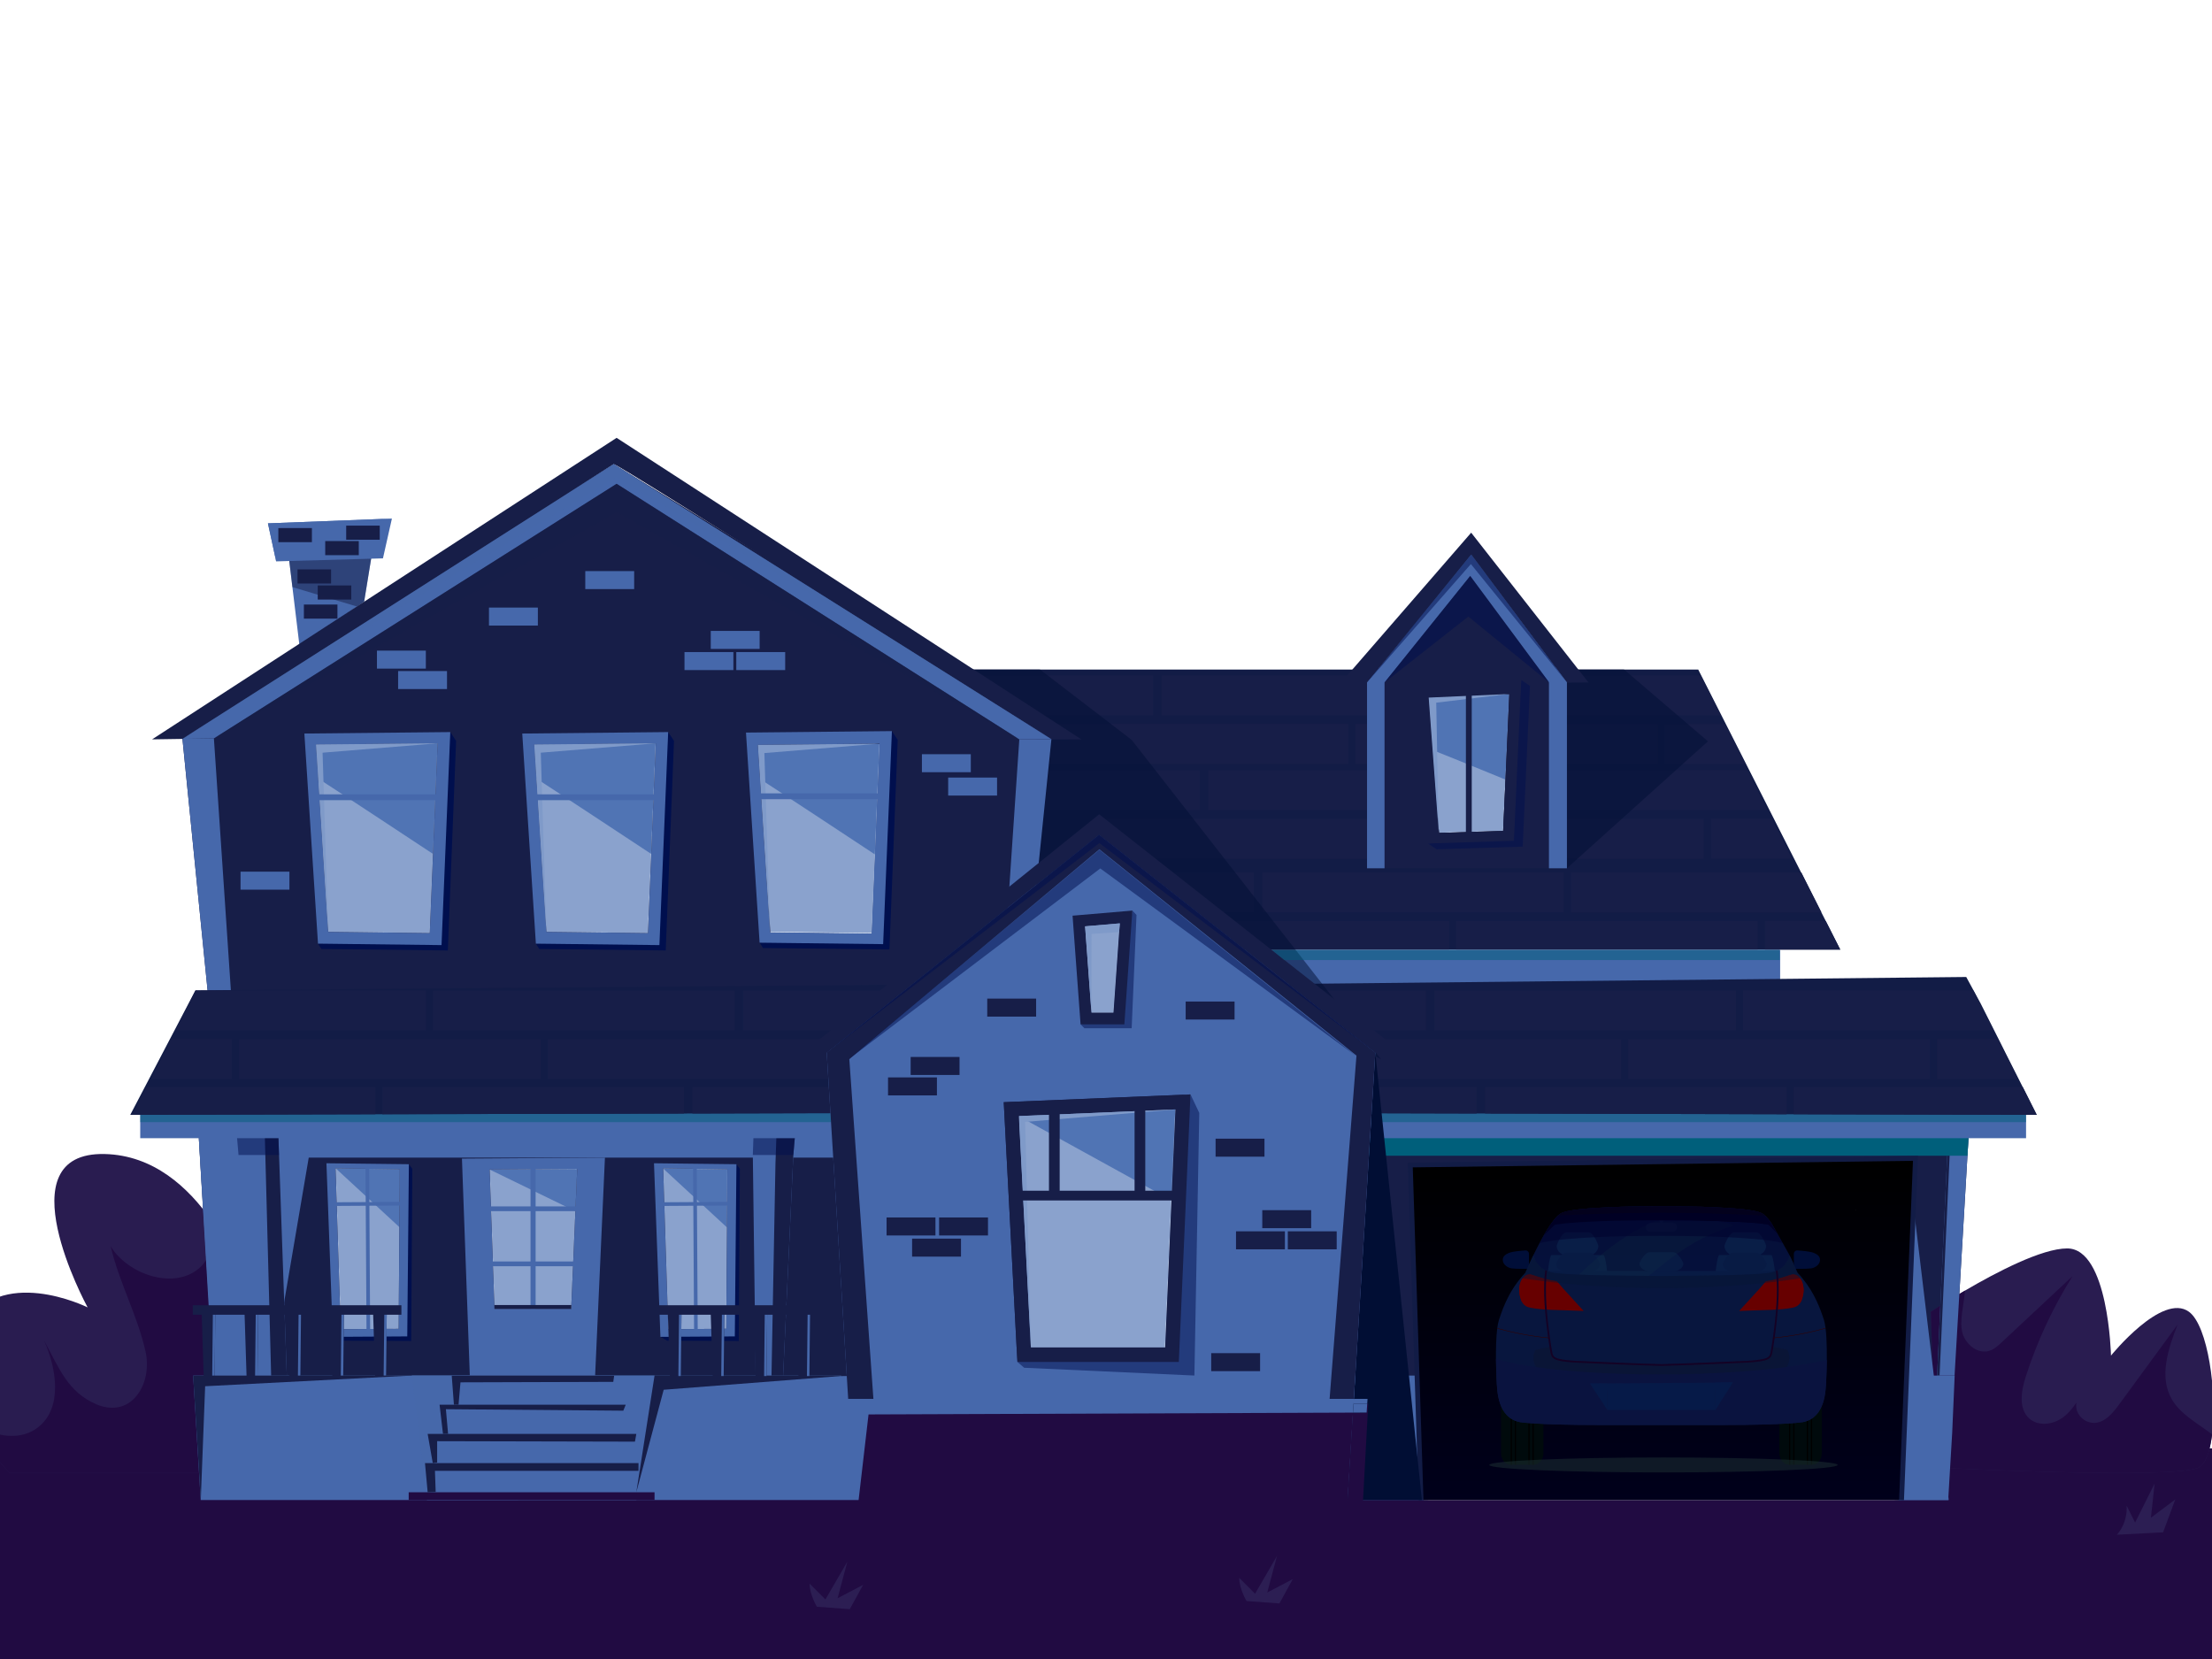 <?xml version="1.0" encoding="utf-8"?>
<!-- Generator: Adobe Illustrator 25.2.3, SVG Export Plug-In . SVG Version: 6.00 Build 0)  -->
<svg version="1.1" id="Layer_1" xmlns="http://www.w3.org/2000/svg" xmlns:xlink="http://www.w3.org/1999/xlink" x="0px" y="0px"
	 viewBox="0 0 1600 1200" style="enable-background:new 0 0 1600 1200;" xml:space="preserve">
<style type="text/css">
	.st0{opacity:0.5;fill:#16479D;enable-background:new    ;}
	.st1{fill:#171E48;}
	.st2{fill:none;}
	.st3{fill:#121C46;}
	.st4{fill:#210B42;}
	.st5{fill:#2C1E53;}
	.st6{fill:#291C50;}
	.st7{fill:#6B5623;}
	.st8{fill:#000F4E;}
	.st9{fill:#4668AB;}
	.st10{opacity:0.5;fill:#010E34;enable-background:new    ;}
	.st11{opacity:0.5;fill:#000F4E;enable-background:new    ;}
	.st12{fill:#7F9AC9;}
	.st13{opacity:0.5;fill:#171E48;enable-background:new    ;}
	.st14{fill:#005F7B;}
	.st15{opacity:0.5;fill:#005F7B;enable-background:new    ;}
	.st16{fill:none;stroke:#121C46;stroke-width:7;stroke-miterlimit:10;}
	.st17{fill:#010E34;}
	.st18{fill:url(#SVGID_1_);}
	.st19{opacity:0.5;fill:#4668AB;enable-background:new    ;}
	.st20{fill-rule:evenodd;clip-rule:evenodd;fill:#383838;}
	.st21{fill:#000A0C;}
	.st22{opacity:0.51;fill:#1E3233;enable-background:new    ;}
	.st23{fill:#000E38;}
	.st24{opacity:0.43;fill:#000E38;enable-background:new    ;}
	.st25{fill:#182527;}
	.st26{fill:#144448;}
	.st27{fill:#0F3639;}
	.st28{fill:#FD1A16;}
	.st29{opacity:0.8;fill:#071548;enable-background:new    ;}
	.st30{opacity:0.15;}
	.st31{fill:#173C42;}
	.st32{fill:#08163E;}
	.st33{fill:#670000;}
	.st34{opacity:0.23;fill:#670000;enable-background:new    ;}
	.st35{opacity:0.5;fill:#01002C;enable-background:new    ;}
	.st36{fill:#000024;}
	.st37{opacity:0.43;fill:#051535;enable-background:new    ;}
	.st38{opacity:0.18;fill:#141416;enable-background:new    ;}
	.st39{fill:#140225;}
	.st40{fill:#0A133F;}
	.st41{fill:#03011D;}
	.st42{fill:#061A48;}
	.st43{fill:#320100;}
</style>
<polygon class="st0" points="809.98,667.77 809.52,674.1 807.24,706.52 805.42,732.4 789.46,732.4 786.76,695.59 784.86,669.92 "/>
<polygon class="st0" points="850.06,802.53 847.82,853.99 842.63,974.68 745.49,974.68 736.84,807.34 "/>
<polygon class="st0" points="850.06,802.53 847.67,868.39 736.84,807.34 "/>
<g>
	<polygon class="st0" points="1091.67,502.15 1088.84,564.89 1087.19,600.9 1040.8,602.34 1036.41,543.49 1033.58,504.53 	"/>
	<path class="st0" d="M1091.77,501.95l-2.83,61.95c-17.9-7.39-37.85-15.41-52.79-21.4l-2.83-37.95L1091.77,501.95z"/>
</g>
<g>
	<polygon class="st0" points="316.52,537.64 313.22,617.67 310.85,674.94 237.38,674.05 230.19,563.15 228.58,538.53 	"/>
	<path class="st0" d="M316.52,537.64l-3.3,80.03c-23.52-15.52-62.39-41.2-83.03-54.52l-1.61-24.62L316.52,537.64z"/>
</g>
<g>
	<polygon class="st0" points="474.24,537.59 470.94,617.62 468.57,674.89 395.1,674 387.91,563.1 386.3,538.48 	"/>
	<path class="st0" d="M474.24,537.59l-3.3,80.03c-23.52-15.52-62.39-41.2-83.03-54.52l-1.61-24.62L474.24,537.59z"/>
</g>
<g>
	<polygon class="st0" points="636.1,537.58 632.8,617.61 630.43,674.88 556.96,673.99 549.77,563.09 548.16,538.47 	"/>
	<path class="st0" d="M636.1,537.98L632.8,618c-23.52-15.52-62.39-41.2-83.03-54.52l-1.61-24.62L636.1,537.98z"/>
</g>
<g>
	<polygon class="st0" points="526.09,845.89 525.59,915.67 525.28,961.27 483.36,961.53 479.65,845.16 	"/>
	<polygon class="st0" points="526.03,845.86 525.87,887.86 479.59,845.13 	"/>
</g>
<g>
	<polygon class="st0" points="417.6,845.54 416.29,876.15 413.25,946.86 357.78,946.86 354.28,846 	"/>
	<polygon class="st0" points="417.6,845.54 416.29,876.15 354.28,846 	"/>
</g>
<g>
	<polygon class="st0" points="289.3,845.81 288.8,915.59 288.48,961.19 246.57,961.45 242.85,845.08 	"/>
	<polygon class="st0" points="289.23,845.78 289.07,887.78 242.79,845.05 	"/>
</g>
<g>
	<polygon class="st1" points="955.42,724.79 955.42,1085.02 1029.63,1085.02 1021.89,844.39 1383.71,839.64 1373.69,1085.02 
		1408.51,1085.02 1413.79,994.97 1429.62,724.79 	"/>
</g>
<g>
	<polygon class="st2" points="357.69,946.76 413.17,946.76 416.21,876.05 417.51,845.45 354.19,845.91 	"/>
	<polygon class="st2" points="483.39,961.41 525.31,961.16 526.12,845.78 479.68,845.05 	"/>
	<path class="st1" d="M137.88,724.79l5.45,90.38l1.22,20.77l9.58,159.02l5.4,90.04h464.24V724.79H137.88z M288.69,915.56l-0.31,45.6
		l-41.92,0.26l-3.71-116.37l46.44,0.73L288.69,915.56z M416.21,876.05l-3.04,70.71H357.7l-3.5-100.85l63.32-0.46L416.21,876.05z
		 M525.31,961.16l-41.92,0.26l-3.71-116.37l46.44,0.73L525.31,961.16z"/>
</g>
<g>
	<path class="st3" d="M1301.33,628.18l-72.95-143.87H688.03l0.17,1.39l22.59,180.64l2.58,20.6l80.95-28.87l51.65,28.87h485.18
		L1301.33,628.18z M1088.91,565.14l-1.65,36.01l-46.39,1.44l-4.39-58.85l-2.83-37.95l58.09-3.67L1088.91,565.14z"/>
</g>
<g>
	<polygon class="st2" points="388.03,563.16 395.22,674.06 468.69,674.95 471.06,617.68 474.36,537.66 386.42,538.54 	"/>
	<polygon class="st2" points="548.43,539.06 548.43,539.07 548.42,539.07 549.85,560.85 557.22,674.6 557.22,674.51 557.22,674.59 
		630.69,675.47 633.06,618.2 636.36,538.18 613.01,538.41 	"/>
	<path class="st1" d="M443.9,335.7L131.51,529.89l21.11,211.08H739.4l21.11-211.08L443.9,335.7z M313.23,617.68l-2.37,57.27
		l-73.47-0.89l-7.19-110.9l-1.61-24.62l87.94-0.89L313.23,617.68z M471.06,617.68l-2.37,57.27l-73.47-0.89l-7.19-110.9l-1.61-24.62
		l87.94-0.89L471.06,617.68z M633.06,618.2l-2.37,57.27l-73.47-0.89l-0.01-0.08v0.09l-7.37-113.74l-1.42-21.79h0.01v-0.01
		l64.58-0.65l23.35-0.24L633.06,618.2z"/>
</g>
<g>
	<path class="st4" d="M1639.66,1048.29c-83.49-1.36-172.4-2.6-264.32-3.72l-1.65,40.44h-344.05l-1.42-44.06
		c-427.7-3.82-856.85-5.6-1072.97-6.32c-11.52-0.03-22.46-0.08-32.73-0.11l-10.34,226.3l1735.04,11.74L1639.66,1048.29z"/>
</g>
<path class="st5" d="M590.88,1162.2c0,0-5.28-8.81-5.28-16.73l11.45,11.45l15.85-27.3l-7.04,26.42l18.49-9.69l-9.69,17.61
	L590.88,1162.2z"/>
<path class="st5" d="M901.65,1158.06c0,0-5.28-8.81-5.28-16.73l11.45,11.45l15.85-27.3l-7.04,26.42l18.49-9.69l-9.69,17.61
	L901.65,1158.06z"/>
<path class="st5" d="M1531.18,1110.12c0,0,7.93-7.93,7.04-21.13l6.16,12.33l14.09-28.18l-2.64,24.66l17.61-13.21l-8.81,23.78
	L1531.18,1110.12z"/>
<g>
	<path class="st6" d="M1600.06,1037.54c-1.48,12.23-4.65,21.45-9.72,23.99c-17.59,8.82-190.21,0-190.21,0l-3.51-112.7
		c0,0,10.3-6.87,24.7-15.3c22.72-13.31,55.58-30.51,73.92-30.51c29.96,0,31.7,77.51,31.7,77.51s36.98-45.81,56.38-31.7
		C1597.1,958.87,1603.76,1007.29,1600.06,1037.54z"/>
	<path class="st4" d="M1600.06,1037.54c-1.48,12.23-4.65,21.45-9.72,23.99c-17.59,8.82-190.21,0-190.21,0l-3.51-112.7
		c0,0,10.3-6.87,24.7-15.3c-0.63,9.62-4.33,22.3-1.74,30.96c2.46,8.16,11.07,15.08,19.23,12.63c3.59-1.11,6.5-3.75,9.25-6.34
		c17.04-15.93,34.08-31.86,51.12-47.79c-14.29,22.75-25.73,47.31-33.95,72.89c-3.3,10.3-5.36,23.35,2.85,30.38
		c6.42,5.49,16.62,4.23,23.54-0.61c4.17-2.93,7.45-6.84,10.3-11.1c-0.32,1.98-0.21,4.04,0.45,5.94c1.74,5.23,7.19,8.96,12.68,8.72
		c7.63-0.34,13.18-7.08,17.7-13.24c14.13-19.28,28.24-38.57,42.37-57.85c-6.84,17.36-13.53,37.59-4.33,53.79
		C1577.18,1023.14,1589.78,1029.56,1600.06,1037.54z"/>
</g>
<path class="st7" d="M79.83,893.01c0.08,0.32,0.13,0.63,0.21,0.92c-0.05-0.11-0.11-0.18-0.16-0.29
	C79.77,893.46,79.83,893.22,79.83,893.01z"/>
<g>
	<path class="st6" d="M179.63,936.88l-15.85,128.57H7.05c0,0-18.15-18.15-30.06-42.11c-9.72-19.6-15.27-43.01-3.41-63.56
		c26.18-45.36,88.68-14.66,89.79-14.11C62.21,943.51,2.48,833,75.73,834.74c35.24,0.82,60.47,24.04,77.25,48.13
		C171.42,909.35,179.63,936.88,179.63,936.88z"/>
	<path class="st4" d="M179.63,936.88l-15.85,128.57H7.05c0,0-18.15-18.15-30.06-42.11c2.91,3.99,6.45,7.61,11.49,10.2
		c12.02,6.18,27.61,7.71,38.86-0.98c18.07-13.95,13.79-42.37,4.44-63.19c11.39,21.24,17.54,37.57,37.8,46.34
		c10.17,4.39,20.71,3.33,28.16-4.86c8.32-9.14,9.93-22.67,7.5-33.44c-6-26.55-19.05-49.59-25.2-76.03
		c11.89,20.24,46.76,32.71,65.25,14.82c8-7.74,8.14-20.34,7.69-33.31C171.42,909.35,179.63,936.88,179.63,936.88z"/>
</g>
<polygon class="st8" points="295.76,842.11 298.24,845.43 297.42,969.97 245.7,969.76 240.77,966.98 289.33,962.91 "/>
<g>
	<path class="st9" d="M236.12,841.42l4.65,125.56l53.81-0.33l1.17-124.54L236.12,841.42z M288.69,915.56l-0.31,45.6l-41.92,0.26
		l-3.71-116.37l46.44,0.73L288.69,915.56z"/>
</g>
<rect x="264.74" y="842.84" transform="matrix(1 -6.107590e-03 6.107590e-03 1 -5.517 1.642)" class="st9" width="2.64" height="122.42"/>
<rect x="240" y="869.48" transform="matrix(1 -6.137609e-03 6.137609e-03 1 -5.34 1.651)" class="st9" width="52.77" height="2.64"/>
<polygon class="st8" points="532.69,842.11 535.17,845.43 534.35,969.97 482.64,969.76 477.7,966.98 527.24,963.11 "/>
<g>
	<path class="st9" d="M473.05,841.42l4.65,125.56l53.81-0.33l1.17-124.54L473.05,841.42z M525.31,961.16l-41.92,0.26l-3.71-116.37
		l46.44,0.73L525.31,961.16z"/>
</g>
<rect x="501.68" y="842.84" transform="matrix(1 -6.107712e-03 6.107712e-03 1 -5.512 3.089)" class="st9" width="2.64" height="122.42"/>
<rect x="476.94" y="869.48" transform="matrix(1 -6.137627e-03 6.137627e-03 1 -5.335 3.106)" class="st9" width="52.77" height="2.64"/>
<g>
	<path class="st9" d="M334.14,838.06l5.71,157.6h90.59l7.13-158.31L334.14,838.06z M416.21,876.05l-3.04,70.71H357.7l-3.5-100.85
		l63.32-0.46L416.21,876.05z"/>
</g>
<g>
	<rect x="383.74" y="843.33" class="st9" width="3.69" height="114.51"/>
	<rect x="348.12" y="872.62" class="st9" width="75.99" height="3.43"/>
	<rect x="348.12" y="912.46" class="st9" width="75.99" height="3.43"/>
</g>
<rect x="834.22" y="686.96" class="st9" width="453.28" height="42.22"/>
<rect x="1268.15" y="687.4" class="st9" width="19.35" height="42.22"/>
<polygon class="st1" points="1244.63,517.39 1110.25,517.39 1110.25,488.56 1230.11,488.56 "/>
<rect x="840.22" y="488.55" class="st1" width="185.71" height="28.85"/>
<rect x="615.95" y="488.55" class="st1" width="218.11" height="28.85"/>
<rect x="980.41" y="523.73" class="st1" width="49.46" height="28.85"/>
<rect x="1109.7" y="523.73" class="st1" width="89.52" height="28.85"/>
<rect x="757.2" y="523.73" class="st1" width="218.11" height="28.85"/>
<polygon class="st1" points="1262.36,552.56 1203.81,552.56 1203.81,523.72 1247.8,523.72 "/>
<polygon class="st1" points="1278.41,585.99 1097.22,585.99 1097.22,557.16 1263.88,557.16 "/>
<rect x="873.99" y="557.15" class="st1" width="158.23" height="28.85"/>
<rect x="649.72" y="557.15" class="st1" width="218.11" height="28.85"/>
<rect x="1092.48" y="592.33" class="st1" width="139.81" height="28.85"/>
<rect x="790.97" y="592.33" class="st1" width="218.11" height="28.85"/>
<g>
	<polygon class="st1" points="1296.14,621.16 1237.58,621.16 1237.58,592.32 1281.57,592.32 	"/>
</g>
<g>
	<polygon class="st1" points="1317.45,659.87 1136.27,659.87 1136.27,631.03 1302.93,631.03 	"/>
	<rect x="913.04" y="631.03" class="st1" width="218.11" height="28.85"/>
	<rect x="688.77" y="631.03" class="st1" width="218.11" height="28.85"/>
</g>
<rect x="1053.23" y="666.2" class="st1" width="218.13" height="20.6"/>
<rect x="830.04" y="666.2" class="st1" width="218.08" height="20.6"/>
<g>
	<polygon class="st1" points="1331.05,686.8 1276.63,686.8 1276.63,666.2 1320.62,666.2 	"/>
</g>
<polygon class="st10" points="1235.43,536.22 1133.4,628.04 1129.56,484.17 1174.6,484.17 "/>
<g>
	<path class="st1" d="M1125.42,482.94l-61.51-82.87l-66.49,82.87l-8.61,10.72v134.37h144.59V493.67L1125.42,482.94z M1088.91,565
		l-1.65,36.01l-46.39,1.44l-4.39-58.85l-2.83-37.95l58.09-3.67L1088.91,565z"/>
</g>
<g>
	<polygon class="st1" points="989.02,493.65 1064.14,401.13 1133.15,493.74 1148.99,493.65 1064.14,385.3 970.08,493.65 	"/>
	<polygon class="st9" points="1001.46,493.65 1063.44,416.61 1120.53,493.65 1133.41,493.74 1064.14,401.13 989.02,493.65 	"/>
</g>
<polygon class="st9" points="1001.47,482.94 1001.47,628.04 988.81,628.04 988.81,493.67 997.97,482.66 "/>
<polygon class="st9" points="1133.4,493.67 1133.4,628.04 1120.39,628.04 1120.39,482.94 1125.42,482.94 "/>
<polygon class="st11" points="1101.4,612.4 1039.13,614.32 1032.97,610.18 1091.7,605 1100.34,491.81 1106.67,496.12 "/>
<g>
	<path class="st1" d="M1024.36,496.7l8.44,113.4l62.27-1.92l5.28-116.28L1024.36,496.7z M1088.91,565l-1.65,36.01l-46.39,1.44
		l-4.39-58.85l-2.83-37.95l58.09-3.67L1088.91,565z"/>
</g>
<polygon class="st11" points="1001.46,493.65 1063.44,416.61 1120.53,493.65 1062.09,445.99 "/>
<polygon class="st12" points="1040.62,601.41 1033.41,504.59 1091.48,501.99 1038.87,508.25 "/>
<rect x="1060.33" y="497.35" class="st1" width="4.22" height="109.58"/>
<polygon class="st11" points="988.81,493.67 1064.14,401.13 1133.4,493.67 1063.93,407.99 "/>
<polygon class="st9" points="131.97,534.37 150.15,716.69 167.01,716.51 154.72,534.11 "/>
<polygon class="st1" points="357.59,943.95 357.68,946.76 413.15,946.76 413.27,943.95 "/>
<polygon class="st9" points="271.49,385.3 269.13,399.95 263.39,435.24 258.32,438.75 216.65,467.28 211.5,424.65 208.93,403.24 
	207.49,391.3 "/>
<rect x="229.83" y="423.47" class="st1" width="24.27" height="10.2"/>
<rect x="219.81" y="437.28" class="st1" width="24.27" height="10.2"/>
<rect x="215.21" y="411.86" class="st1" width="24.27" height="10.2"/>
<polygon class="st13" points="269.13,399.95 263.39,435.24 258.32,438.75 211.5,424.65 208.93,403.24 "/>
<polygon class="st9" points="143.86,823.81 153.92,995.5 166.54,995.5 158.67,823.81 "/>
<polygon class="st9" points="154.72,999.53 143.33,815.18 654.97,812.73 651.81,1013.25 626.48,1016.42 611.7,837.32 223.32,837.32 
	196.18,996.87 "/>
<polygon class="st9" points="1423.85,823.28 1413.79,994.97 1401.17,994.97 1409.04,823.28 "/>
<polygon class="st1" points="1409.04,823.28 1401.17,994.97 1402.93,994.97 1410.8,823.28 "/>
<polygon class="st14" points="1424.34,815.18 1423.12,835.95 911.64,835.95 911.64,815.18 "/>
<g>
	<polygon class="st9" points="207.49,996.36 196.18,996.87 184.28,997.42 172.54,835.44 170.89,816.44 170.56,812.73 201.16,815.89 
		201.16,816.44 201.25,818.89 201.84,835.44 	"/>
	<polygon class="st9" points="575.82,812.73 575.48,816.44 575.14,820.29 573.84,835.44 566.32,997.76 558.01,997.17 546.61,996.36 
		544.54,835.44 545.21,816.44 545.21,815.89 	"/>
</g>
<polygon class="st1" points="207.49,996.36 196.18,996.87 192.04,840.04 191.54,821.04 191.49,820.5 201.25,818.89 201.84,835.44 
	"/>
<polygon class="st1" points="575.14,820.29 573.84,835.44 566.32,997.76 558.01,997.17 560.92,841.27 561.59,822.27 561.59,821.68 
	"/>
<g>
	<polygon class="st11" points="201.84,835.44 172.54,835.44 170.89,816.44 201.16,816.44 	"/>
	<polygon class="st11" points="575.48,816.44 573.84,835.44 544.54,835.44 545.21,816.44 	"/>
</g>
<rect x="877" y="804.29" class="st9" width="588.5" height="19"/>
<rect x="101.43" y="804.29" class="st9" width="624.27" height="19"/>
<rect x="864.35" y="804.29" class="st15" width="601.16" height="7.39"/>
<rect x="101.43" y="804.29" class="st15" width="614.81" height="7.39"/>
<polygon class="st3" points="1473.23,806.4 1297.4,805.97 1292.29,805.97 1074.17,805.43 1068.01,805.43 894.88,805 894.33,786.18 
	892.1,712.13 1422.23,706.68 1432.74,726.02 1447.27,754.85 1450.43,761.18 1463.05,786.18 1465,790.02 "/>
<polygon class="st3" points="141.36,716.34 94.22,806.4 672.56,804.99 675.38,712.12 "/>
<g>
	<g>
		<g>
			<polygon class="st1" points="1441.99,745.35 1260.8,745.35 1260.8,716.52 1427.47,716.52 			"/>
			<rect x="1037.58" y="716.51" class="st1" width="218.11" height="28.85"/>
			<rect x="813.31" y="716.51" class="st1" width="218.11" height="28.85"/>
		</g>
		<g>
			<g>
				<rect x="1177.77" y="751.69" class="st1" width="218.11" height="28.85"/>
				<rect x="954.55" y="751.69" class="st1" width="218.11" height="28.85"/>
				<rect x="730.29" y="751.69" class="st1" width="218.11" height="28.85"/>
			</g>
			<g>
				<polygon class="st1" points="1459.72,780.52 1401.17,780.52 1401.17,751.69 1445.16,751.69 				"/>
			</g>
		</g>
	</g>
	<g>
		<g>
			<polygon class="st1" points="1473.23,806.4 1297.4,805.97 1297.4,786.18 1463.05,786.18 1465,790.02 			"/>
			<polygon class="st1" points="1074.17,805.43 1074.17,786.18 1292.29,786.18 1292.29,805.97 			"/>
			<polygon class="st1" points="1068.01,786.18 1068.01,805.43 894.88,805 894.33,786.18 			"/>
		</g>
	</g>
</g>
<g>
	<g>
		<g>
			<polygon class="st1" points="126.89,745.35 308.08,745.35 308.08,716.52 141.41,716.52 			"/>
			<rect x="313.2" y="716.51" class="st1" width="218.11" height="28.85"/>
			<rect x="537.46" y="716.51" class="st1" width="218.11" height="28.85"/>
		</g>
		<g>
			<g>
				<rect x="173.01" y="751.69" class="st1" width="218.11" height="28.85"/>
				<rect x="396.21" y="751.69" class="st1" width="218.11" height="28.85"/>
				<rect x="620.49" y="751.69" class="st1" width="218.11" height="28.85"/>
			</g>
			<g>
				<polygon class="st1" points="109.16,780.52 167.71,780.52 167.71,751.69 123.73,751.69 				"/>
			</g>
		</g>
	</g>
	<g>
		<g>
			<polygon class="st1" points="95.65,806.4 271.48,805.97 271.48,786.18 105.83,786.18 103.88,790.02 			"/>
			<polygon class="st1" points="276.59,805.97 276.59,786.18 494.71,786.18 494.71,805.43 			"/>
			<polygon class="st1" points="500.87,786.18 500.87,805.43 674,805 674.55,786.18 			"/>
		</g>
	</g>
</g>
<polygon class="st10" points="760.51,529.89 688.2,485.56 688.03,484.17 752.11,484.17 818.56,535.16 936.97,686.8 999.03,766.29 
	750.48,628.74 "/>
<g>
	<polygon class="st9" points="139.7,994.97 145.17,1085.02 1029.63,1085.02 1026.74,994.97 	"/>
	<polygon class="st9" points="1377.36,994.97 1373.69,1085.02 1409.18,1085.02 1412.06,1036.64 1413.87,994.97 	"/>
</g>
<path class="st1" d="M132.91,534.46L443.9,335.7c3.89,0,274.26,172.29,316.61,199.2l21.69-0.09L446.01,316.7L110,534.81
	L132.91,534.46z"/>
<polygon class="st9" points="1409.58,1085.02 1372.89,1085.02 1376.15,993.89 1380.73,844.39 "/>
<polyline class="st16" points="1029.63,1085.02 1021.89,844.39 1383.71,839.64 1373.69,1085.02 "/>
<polygon class="st17" points="1028.5,1085.02 974.75,1085.02 994.8,761.35 "/>
<polygon class="st1" points="1021.89,844.39 1383.71,839.64 1373.69,1085.02 1380.73,844.39 "/>
<linearGradient id="SVGID_1_" gradientUnits="userSpaceOnUse" x1="1202.8" y1="114.98" x2="1202.8" y2="360.36" gradientTransform="matrix(1 0 0 -1 0 1200)">
	<stop  offset="0" style="stop-color:#00001B"/>
	<stop  offset="1" style="stop-color:#000000"/>
</linearGradient>
<path class="st18" d="M1021.89,844.39l7.74,240.63h344.05l10.03-245.38L1021.89,844.39z M1064,875.33h46.2v0.03H1064V875.33z
	 M1342.52,875.44h-0.15l0.01-0.08h-46.78v-0.03h46.94L1342.52,875.44z M1289.96,875.36h-84.25v-0.03h84.25V875.36z M1200.08,875.36
	h-84.25v-0.03h84.25V875.36z"/>
<polygon class="st9" points="473.45,994.97 460.28,1085.02 308.81,1085.02 297.92,994.97 "/>
<polygon class="st19" points="380.83,994.97 374.62,1085.02 308.81,1085.02 297.92,994.97 "/>
<polygon class="st9" points="441.26,1016.08 328.33,1016.08 326.75,994.97 444.25,994.97 "/>
<polygon class="st9" points="449.17,1037.19 320.42,1037.19 317.96,1016.08 451.29,1016.08 "/>
<polygon class="st9" points="456.56,1058.29 313.03,1058.29 309.34,1037.19 460.26,1037.19 "/>
<polygon class="st9" points="460.26,1079.4 309.34,1079.4 307.4,1058.29 461.84,1058.29 "/>
<rect x="295.62" y="1079.4" class="st4" width="177.83" height="5.61"/>
<polygon class="st1" points="444.25,994.97 326.75,994.97 328.33,1016.08 331.68,1016.08 333.08,999.88 443.6,999.54 "/>
<polygon class="st1" points="451.29,1016.08 317.96,1016.08 320.42,1037.19 324.11,1037.19 322.53,1019.32 450.86,1020.38 
	452.6,1016.08 "/>
<polygon class="st1" points="460.26,1037.19 309.34,1037.19 313.03,1058.29 316.2,1057.93 316.2,1042.45 459.28,1042.78 "/>
<polygon class="st1" points="461.84,1058.29 307.4,1058.29 309.34,1079.4 315.14,1079.21 314.61,1063.91 461.84,1063.91 "/>
<polygon class="st1" points="460.26,1079.4 473.45,994.97 612.47,994.97 480.06,1005.25 "/>
<polygon class="st9" points="131.97,534.44 154.72,534.11 446.01,349.95 737.29,534.81 760.51,534.64 443.9,335.7 "/>
<g>
	<g>
		<polygon class="st1" points="279.26,995.31 271.34,995.31 269.76,945.88 279.79,945.88 		"/>
		<polygon class="st9" points="278.03,945.88 277.5,995.31 279.26,995.31 279.79,945.88 		"/>
	</g>
	<g>
		<polygon class="st1" points="248.26,995.31 240.34,995.31 238.76,945.88 248.79,945.88 		"/>
		<polygon class="st9" points="247.03,945.88 246.5,995.31 248.26,995.31 248.79,945.88 		"/>
	</g>
	<g>
		<polygon class="st1" points="217.26,995.31 209.34,995.31 207.76,945.88 217.78,945.88 		"/>
		<polygon class="st9" points="216.02,945.88 215.5,995.31 217.26,995.31 217.78,945.88 		"/>
	</g>
	<g>
		<polygon class="st1" points="186.25,995.31 178.34,995.31 176.76,945.88 186.78,945.88 		"/>
		<polygon class="st9" points="185.02,945.88 184.5,995.31 186.25,995.31 186.78,945.88 		"/>
	</g>
	<g>
		<polygon class="st1" points="155.25,995.31 147.34,995.31 145.75,945.88 155.78,945.88 		"/>
		<polygon class="st9" points="154.02,945.88 153.49,995.31 155.25,995.31 155.78,945.88 		"/>
	</g>
</g>
<g>
	<g>
		<polygon class="st1" points="616.45,995.31 608.54,995.31 606.95,945.88 616.98,945.88 		"/>
		<polygon class="st9" points="615.22,945.88 614.69,995.31 616.45,995.31 616.98,945.88 		"/>
	</g>
	<g>
		<polygon class="st1" points="585.45,995.31 577.54,995.31 575.95,945.88 585.98,945.88 		"/>
		<polygon class="st9" points="584.22,945.88 583.69,995.31 585.45,995.31 585.98,945.88 		"/>
	</g>
	<g>
		<polygon class="st1" points="554.45,995.31 546.53,995.31 544.95,945.88 554.98,945.88 		"/>
		<polygon class="st9" points="553.22,945.88 552.69,995.31 554.45,995.31 554.98,945.88 		"/>
	</g>
	<g>
		<polygon class="st1" points="523.45,995.31 515.53,995.31 513.95,945.88 523.97,945.88 		"/>
		<polygon class="st9" points="522.22,945.88 521.69,995.31 523.45,995.31 523.97,945.88 		"/>
	</g>
	<g>
		<polygon class="st1" points="492.45,995.31 484.53,995.31 482.95,945.88 492.97,945.88 		"/>
		<polygon class="st9" points="491.21,945.88 490.69,995.31 492.45,995.31 492.97,945.88 		"/>
	</g>
</g>
<polygon class="st1" points="145.23,1085.02 139.7,994.97 297.92,994.97 148.39,1002.7 "/>
<rect x="139.42" y="944.12" class="st1" width="150.92" height="6.86"/>
<rect x="473.45" y="944.12" class="st1" width="150.92" height="6.86"/>
<polygon class="st9" points="760.51,534.64 741.87,716.69 725.01,716.51 737.29,534.81 "/>
<polygon class="st4" points="988.53,1021.74 978.66,1021.78 973.7,1101.9 619.09,1101.9 609.78,1101.9 610,1105.35 984.48,1111.61 
	989.69,1015.3 988.95,1015.3 "/>
<polygon class="st4" points="619.09,1101.9 973.7,1101.9 978.66,1021.78 628.24,1023.1 "/>
<polygon class="st9" points="988.95,1015.3 989.18,1011.86 979.27,1011.86 979.06,1015.3 "/>
<polygon class="st9" points="979.06,1015.3 979.27,1011.86 613.52,1011.86 613.73,1015.3 "/>
<polygon class="st9" points="978.66,1021.78 988.53,1021.74 988.95,1015.3 979.06,1015.3 "/>
<polygon class="st13" points="154.72,534.11 446.01,349.95 737.29,534.81 446.24,370.7 "/>
<polygon class="st19" points="131.97,534.37 443.9,335.7 760.51,534.64 446.01,345.2 "/>
<polygon class="st9" points="193.81,378.55 199.75,406.06 277,403.88 283.48,375.1 "/>
<rect x="250.41" y="380.2" class="st1" width="24.27" height="10.2"/>
<g>
	<polygon class="st2" points="789.47,732.52 805.43,732.52 807.24,706.64 809.52,674.22 809.99,667.89 784.87,670.04 786.77,695.71 
			"/>
	<path class="st9" d="M795,603.76L597.98,761.35l15.54,250.5h365.75l15.54-250.5L795,603.76z M809.99,667.89l-0.46,6.33l-2.28,32.42
		l-1.82,25.88h-15.96l-2.7-36.81l-1.9-25.67L809.99,667.89z M847.98,853.93l-5.19,120.69h-97.14L737,807.28l113.22-4.81
		L847.98,853.93z"/>
</g>
<rect x="235.24" y="391.37" class="st1" width="24.27" height="10.2"/>
<rect x="201.34" y="381.96" class="st1" width="24.27" height="10.2"/>
<polygon class="st9" points="199.75,406.06 193.81,378.55 283.48,375.1 197.47,381.96 "/>
<polygon class="st1" points="795,603.76 597.98,761.35 613.52,1011.86 631.76,1011.86 614.33,766.1 795.21,614.32 981.17,763.54 
	961.74,1011.86 979.27,1011.86 994.8,761.35 "/>
<polygon class="st1" points="597.98,761.35 580.96,761.35 795.07,588.99 1014.18,761.35 994.8,761.35 795,603.76 "/>
<polygon class="st11" points="613.8,766.23 795.21,614.58 980.64,763.67 795.87,628.17 "/>
<polygon class="st11" points="597.98,761.35 795,603.76 994.8,761.35 795.21,609.83 "/>
<polygon class="st11" points="819.08,658.64 822.07,661.81 818.56,743.78 784.43,743.78 781.62,740.96 806.7,734 "/>
<g>
	<path class="st1" d="M775.81,662.34l5.8,78.63h31.66l5.8-82.32L775.81,662.34z M809.52,674.22l-2.28,32.42l-1.82,25.88h-15.96
		l-2.7-36.81l-1.9-25.67l25.12-2.15L809.52,674.22z"/>
</g>
<polygon class="st12" points="809.99,667.89 809.5,674.22 809.31,674.22 789.56,675.53 789.51,697.19 789.47,732.52 786.77,695.71 
	784.87,670.04 "/>
<polygon class="st11" points="861.12,791.62 867.46,804.99 863.94,994.96 740.81,989.33 735.89,985.11 844.78,977 "/>
<polygon class="st1" points="735.89,985.11 726.04,797.25 861.12,791.62 737.29,805.69 "/>
<g>
	<path class="st1" d="M726.04,797.25l9.85,187.86h116.79l8.44-193.49L726.04,797.25z M847.98,853.93l-5.19,120.69h-97.14L737,807.28
		l113.22-4.81L847.98,853.93z"/>
</g>
<polygon class="st12" points="745.65,974.61 736.98,807.27 850.22,802.49 741.51,811.5 "/>
<rect x="733.42" y="861.28" class="st1" width="121.02" height="7.04"/>
<rect x="758.75" y="802.49" class="st1" width="7.74" height="62.3"/>
<rect x="820.67" y="802.49" class="st1" width="7.74" height="62.3"/>
<g>
	<rect x="913.04" y="875.35" class="st1" width="35.36" height="13.02"/>
	<rect x="894.04" y="890.65" class="st1" width="35.36" height="13.02"/>
	<rect x="931.51" y="890.65" class="st1" width="35.36" height="13.02"/>
</g>
<g>
	<rect x="514.11" y="456.36" class="st9" width="35.36" height="13.02"/>
	<rect x="495.11" y="471.66" class="st9" width="35.36" height="13.02"/>
	<rect x="532.58" y="471.66" class="st9" width="35.36" height="13.02"/>
</g>
<rect x="879.27" y="823.63" class="st1" width="35.36" height="13.02"/>
<rect x="658.7" y="764.53" class="st1" width="35.36" height="13.02"/>
<rect x="423.35" y="413.09" class="st9" width="35.36" height="13.02"/>
<rect x="353.69" y="439.48" class="st9" width="35.36" height="13.02"/>
<rect x="666.85" y="545.54" class="st9" width="35.36" height="13.02"/>
<rect x="685.84" y="562.43" class="st9" width="35.36" height="13.02"/>
<rect x="287.97" y="485.39" class="st9" width="35.36" height="13.02"/>
<rect x="173.99" y="630.5" class="st9" width="35.36" height="13.02"/>
<rect x="272.66" y="470.61" class="st9" width="35.36" height="13.02"/>
<rect x="642.34" y="779.31" class="st1" width="35.36" height="13.02"/>
<rect x="679.28" y="880.62" class="st1" width="35.36" height="13.02"/>
<rect x="714.1" y="722.32" class="st1" width="35.36" height="13.02"/>
<rect x="641.28" y="880.62" class="st1" width="35.36" height="13.02"/>
<rect x="659.75" y="895.93" class="st1" width="35.36" height="13.02"/>
<rect x="876.1" y="978.77" class="st1" width="35.36" height="13.02"/>
<rect x="857.63" y="724.43" class="st1" width="35.36" height="13.02"/>
<polygon class="st8" points="325.7,529.54 329.92,535.87 323.94,687.49 232.47,686.44 230.01,682.57 312.48,677.26 "/>
<g>
	<path class="st9" d="M220.16,530.59l9.85,151.97l89.36,1.06l6.33-154.09L220.16,530.59z M313.23,617.68l-2.37,57.27l-73.47-0.89
		l-7.19-110.9l-1.61-24.62l87.94-0.89L313.23,617.68z"/>
</g>
<polygon class="st12" points="237.39,674.08 228.61,538.54 316.51,537.66 233.33,544.44 "/>
<rect x="226.84" y="574.57" class="st9" width="94.28" height="4.22"/>
<polygon class="st8" points="483.3,529.54 487.52,535.87 481.54,687.49 390.07,686.44 387.61,682.57 472.39,679.09 "/>
<g>
	<path class="st9" d="M377.76,530.59l9.85,151.97l89.36,1.06l6.33-154.09L377.76,530.59z M471.06,617.68l-2.37,57.27l-73.47-0.89
		l-7.19-110.9l-1.61-24.62l87.94-0.89L471.06,617.68z"/>
</g>
<polygon class="st12" points="395.22,674.08 386.43,538.54 474.34,537.66 391.16,544.44 "/>
<rect x="384.45" y="574.57" class="st9" width="94.28" height="4.22"/>
<polygon class="st8" points="645.12,528.83 649.34,535.16 643.36,686.79 551.9,685.73 549.44,681.86 633.87,677.78 "/>
<g>
	<path class="st9" d="M539.59,529.89l9.85,151.97l89.36,1.06l6.33-154.09L539.59,529.89z M632.8,617.94l-2.37,57.27l-73.47-0.89
		l-7.19-110.9l-1.61-24.62l87.94-0.89L632.8,617.94z"/>
</g>
<polygon class="st12" points="556.96,674.34 548.17,538.8 636.08,537.92 552.9,544.71 "/>
<rect x="546.27" y="573.86" class="st9" width="94.28" height="4.22"/>
<g>
	<rect x="-723.17" y="-172.66" class="st20" width="723.17" height="1637.22"/>
	<rect x="1600" y="-178.92" class="st20" width="604.57" height="1637.22"/>
	<rect x="-173.57" y="-283.78" class="st20" width="1947.13" height="283.78"/>
	<rect x="-173.56" y="1200" class="st20" width="1947.13" height="638.39"/>
</g>
<polygon class="st15" points="1287.35,694.46 928.97,694.46 920.04,687.07 1287.35,687.07 "/>
<path class="st21" d="M1085.7,1050.85c0,4.78,3.03,8.65,6.77,8.65h17.19c3.74,0,6.77-3.88,6.77-8.65v-44.19
	c0-4.78-3.03-8.65-6.77-8.65h-17.19c-3.74,0-6.77,3.87-6.77,8.65V1050.85z"/>
<rect x="1108.51" y="1006.06" width="0.89" height="53.44"/>
<rect x="1105.52" y="1006.06" width="0.89" height="53.44"/>
<rect x="1092.72" y="1006.06" width="0.89" height="53.44"/>
<rect x="1095.71" y="1006.06" width="0.89" height="53.44"/>
<path class="st21" d="M1317.78,1050.85c0,4.78-3.03,8.65-6.77,8.65h-17.19c-3.74,0-6.77-3.88-6.77-8.65v-44.19
	c0-4.78,3.03-8.65,6.77-8.65h17.19c3.74,0,6.77,3.87,6.77,8.65V1050.85z"/>
<rect x="1294.08" y="1006.06" width="0.89" height="53.44"/>
<rect x="1297.07" y="1006.06" width="0.89" height="53.44"/>
<rect x="1309.86" y="1006.06" width="0.89" height="53.44"/>
<rect x="1306.87" y="1006.06" width="0.89" height="53.44"/>
<path class="st22" d="M1077.19,1059.63c0-2.99,56.42-5.41,126.03-5.41s126.03,2.42,126.03,5.41s-56.42,5.42-126.03,5.42
	C1133.61,1065.04,1077.19,1062.62,1077.19,1059.63z"/>
<g>
	<g>
		<path class="st23" d="M1297.54,917.75c0,0,9.51,0.18,12.62-0.31c2.62-0.41,5.96-2.49,6.28-5.59c0.23-2.36-0.88-4.21-4.72-5.69
			c-2.46-0.95-8.14-1.45-11.51-1.67c-1.59-0.1-2.67,1.08-2.67,2.44C1297.54,909.62,1297.54,917.75,1297.54,917.75z"/>
		<path class="st23" d="M1315.58,911.78c-0.28,2.82-3.33,4.7-5.7,5.08c-1.63,0.25-5.2,0.31-7.93,0.31c-2,0-3.54-0.03-3.54-0.03
			s0-7.39,0-9.83c0-1.25,0.98-2.31,2.42-2.22c3.05,0.2,8.17,0.64,10.42,1.5c0.01,0,0.02,0.01,0.04,0.01
			C1314.77,907.95,1315.79,909.64,1315.58,911.78z"/>
		<path class="st24" d="M1315.58,911.78c-0.28,2.82-3.33,4.7-5.7,5.08c-1.63,0.25-5.2,0.31-7.93,0.31l9.31-10.58
			c0.01,0,0.02,0.01,0.04,0.01C1314.77,907.95,1315.79,909.64,1315.58,911.78z"/>
	</g>
	<g>
		<path class="st23" d="M1105.94,917.75c0,0-9.51,0.18-12.62-0.31c-2.62-0.41-5.96-2.49-6.28-5.59c-0.23-2.36,0.88-4.21,4.72-5.69
			c2.46-0.95,8.14-1.45,11.51-1.67c1.59-0.1,2.67,1.08,2.67,2.44C1105.94,909.62,1105.94,917.75,1105.94,917.75z"/>
		<path class="st23" d="M1087.91,911.78c0.28,2.82,3.32,4.7,5.7,5.08c1.63,0.25,5.2,0.31,7.93,0.31c2,0,3.54-0.03,3.54-0.03
			s0-7.39,0-9.83c0-1.25-0.98-2.31-2.42-2.22c-3.05,0.2-8.17,0.64-10.43,1.5c-0.01,0-0.02,0.01-0.03,0.01
			C1088.71,907.95,1087.69,909.64,1087.91,911.78z"/>
		<path class="st24" d="M1087.91,911.78c0.28,2.82,3.32,4.7,5.7,5.08c1.63,0.25,5.2,0.31,7.93,0.31l-9.31-10.58
			c-0.01,0-0.02,0.01-0.03,0.01C1088.71,907.95,1087.69,909.64,1087.91,911.78z"/>
	</g>
</g>
<g>
	<path class="st25" d="M1213.07,887.75c0,1.84-1.81,3.34-4.02,3.34h-14.61c-2.21,0-4.02-1.5-4.02-3.34v-0.01
		c0-1.84,1.81-3.34,4.02-3.34h14.61C1211.26,884.41,1213.07,885.91,1213.07,887.75L1213.07,887.75z"/>
	<rect x="1200.9" y="882.87" class="st25" width="1.68" height="2.45"/>
	<path class="st25" d="M1203.22,882.87c0,0.68-0.66,1.23-1.48,1.23s-1.48-0.55-1.48-1.23s0.66-1.22,1.48-1.22
		C1202.55,881.64,1203.22,882.19,1203.22,882.87z"/>
</g>
<g>
	<g>
		<path class="st26" d="M1287.37,968.52c0,3.36-2.79,6.07-6.24,6.07h-37.44c-3.44,0-6.24-2.72-6.24-6.07c0,0,2.79-60.71,6.24-60.71
			c9.36,0,37.44,0,37.44,0C1284.57,907.81,1287.37,968.52,1287.37,968.52z"/>
		<path class="st26" d="M1277.49,901.01c0,3.89-3.24,7.05-7.24,7.05h-15.68c-4,0-7.24-3.16-7.24-7.05c0,0,3.24-9.69,7.24-9.69h15.68
			C1274.25,891.32,1277.49,901.01,1277.49,901.01z"/>
	</g>
	<g>
		<path class="st26" d="M1166.03,968.52c0,3.36-2.79,6.07-6.24,6.07h-37.43c-3.45,0-6.24-2.72-6.24-6.07c0,0,2.79-60.71,6.24-60.71
			c9.36,0,37.43,0,37.43,0C1163.24,907.81,1166.03,968.52,1166.03,968.52z"/>
		<path class="st26" d="M1156.15,901.01c0,3.89-3.24,7.05-7.24,7.05h-15.68c-4,0-7.24-3.16-7.24-7.05c0,0,3.24-9.69,7.24-9.69h15.68
			C1152.91,891.32,1156.15,901.01,1156.15,901.01z"/>
	</g>
</g>
<g>
	<path class="st27" d="M1292.82,943.53c0,2.39-3.39,4.33-7.58,4.33h-166.98c-4.19,0-7.58-1.94-7.58-4.33v-19.89
		c0-2.39,3.4-4.33,7.58-4.33h166.98c4.19,0,7.58,1.94,7.58,4.33V943.53z"/>
	<path class="st27" d="M1217.66,913.76c0,3.23-3.42,5.84-7.64,5.84h-16.55c-4.22,0-7.64-2.62-7.64-5.84c0,0,3.42-8.04,7.64-8.04
		h16.55C1214.24,905.72,1217.66,913.76,1217.66,913.76z"/>
	<g>
		<path class="st27" d="M1277.94,914.06c0,3.23-3.42,5.84-7.64,5.84h-16.55c-4.22,0-7.64-2.62-7.64-5.84c0,0,3.42-8.04,7.64-8.04
			h16.55C1274.52,906.03,1277.94,914.06,1277.94,914.06z"/>
		<path class="st27" d="M1157.37,914.06c0,3.23-3.42,5.84-7.64,5.84h-16.55c-4.22,0-7.64-2.62-7.64-5.84c0,0,3.42-8.04,7.64-8.04
			h16.55C1153.95,906.03,1157.37,914.06,1157.37,914.06z"/>
	</g>
</g>
<path class="st28" d="M1292.56,904.65c-0.23-0.39-0.48-0.84-0.75-1.32C1292.08,903.8,1292.34,904.24,1292.56,904.65z"/>
<path class="st29" d="M1297,913.62l-4.18,6.29l-45.49,5.18h-82.32l-44.28-2.81l-15.1-6.79c0.32-0.69,0.66-1.43,1.03-2.22
	c0.59-1.26,1.24-2.64,1.94-4.1c0.19-0.4,0.39-0.82,0.59-1.23c0.84-1.74,1.75-3.58,2.71-5.44c0.06-0.12,0.12-0.24,0.19-0.36
	c0.06-0.12,0.13-0.25,0.19-0.37c0.02-0.02,0.03-0.05,0.04-0.08s0.03-0.06,0.05-0.1c0.4-0.77,0.81-1.55,1.22-2.33
	c0.76-1.44,1.54-2.88,2.34-4.3c0.19-0.35,0.38-0.69,0.58-1.03c0.01-0.02,0.02-0.05,0.04-0.08c0.01-0.02,0.03-0.05,0.04-0.08
	c0.05-0.1,0.11-0.19,0.17-0.29c0.13-0.23,0.26-0.45,0.39-0.67s0.26-0.44,0.39-0.66s0.26-0.44,0.39-0.66
	c0.26-0.44,0.52-0.87,0.78-1.3c0.13-0.21,0.26-0.42,0.39-0.63c0.26-0.42,0.52-0.84,0.78-1.24l0,0c0.06-0.1,0.12-0.2,0.19-0.3
	l0.01-0.01c0.28-0.43,0.55-0.86,0.82-1.27c0.1-0.15,0.19-0.29,0.28-0.43c0.03-0.05,0.06-0.09,0.1-0.14l0.45-0.04l3.65-1.32
	c0,0,0.01-0.34,0.01-0.35l21.35-1.73l21.12-0.42l25.75-0.66l39.82,1.22l5.13,0.2c0.03,0,0.07,0,0.1,0l8.65,0.33
	c0.05,0,0.09,0,0.14,0.01l26.92,1.02l6.78,1.31l0.76,0.15l0.04,0.01h0.02c0.07,0.13,0.13,0.24,0.18,0.33c0,0,0,0-0.01,0
	c0.02,0.03,0.04,0.07,0.07,0.11c0.02,0.04,0.04,0.07,0.04,0.08c0.07,0.12,0.14,0.24,0.21,0.37c0.17,0.3,0.35,0.62,0.55,0.96
	c0.04,0.07,0.09,0.14,0.13,0.22c0.09,0.15,0.18,0.31,0.27,0.47c0.4,0.71,0.84,1.49,1.31,2.31c0.01,0.02,0.02,0.04,0.03,0.06
	c0.16,0.28,0.32,0.56,0.49,0.86c0.11,0.2,0.22,0.39,0.34,0.59c0.52,0.91,1.05,1.85,1.59,2.8c0.21,0.37,0.42,0.74,0.63,1.11
	c0.5,0.88,1,1.76,1.48,2.62c0.07,0.12,0.14,0.24,0.21,0.36c0.1,0.17,0.19,0.34,0.29,0.51c0.14,0.26,0.29,0.51,0.43,0.76
	c0.39,0.69,0.77,1.36,1.12,1.99c0.11,0.2,0.22,0.38,0.32,0.57c0.07,0.13,0.14,0.26,0.21,0.38c0.27,0.47,0.52,0.92,0.75,1.32
	c0.14,0.24,0.26,0.47,0.38,0.67c0.11,0.2,0.22,0.39,0.31,0.56c0.21,0.37,0.34,0.6,0.36,0.64c0.01,0.02,0.02,0.03,0.04,0.07
	c0.01,0.03,0.02,0.04,0.03,0.06c0.23,0.39,0.35,0.62,0.36,0.64c0.11,0.24,0.41,0.94,0.49,1.12c0.13,0.26,0.25,0.52,0.37,0.77
	c0.69,1.44,1.33,2.8,1.92,4.05C1296.88,913.36,1296.94,913.49,1297,913.62z"/>
<g class="st30">
	<path class="st31" d="M1254.05,886.48c-33.68,10.55-50.95,28.65-68.21,41.56l-36.1-2.51l-8.66-2.58
		c5.52-5.08,28.91-28.78,56.21-39.54h43.56l9,1.25L1254.05,886.48z"/>
</g>
<path class="st32" d="M1321.38,983.71c-0.06,5.3-0.24,10.21-0.4,13.75c-0.42,8.66-0.58,27.77-16.76,31.18c0,0-11.41,2.1-57.78,2.1
	h-89.41c-46.36,0-57.77-2.1-57.77-2.1c-16.18-3.4-16.34-22.52-16.76-31.18c-0.17-3.7-0.37-8.92-0.42-14.52
	c-0.07-7.53,0.11-15.76,0.9-21.94c0.02-0.12,0.03-0.23,0.04-0.35c0.31-2.31,0.7-4.33,1.21-5.89c1.58-4.93,3.71-10.98,7.09-17.36
	c2.26-4.28,5.09-8.7,8.69-13.02c0.45-0.53,0.9-1.07,1.38-1.6c0.03-0.03,0.06-0.07,0.09-0.1c0.59-0.67,1.19-1.33,1.82-1.99
	c0,0,0.87-2.02,2.32-5.2c0.32-0.69,0.66-1.43,1.03-2.22c0.59-1.26,1.24-2.64,1.94-4.1c0.19-0.4,0.39-0.82,0.59-1.23
	c0.84-1.74,1.75-3.58,2.71-5.44c0.06-0.12,0.12-0.24,0.19-0.36c0.06-0.12,0.13-0.25,0.19-0.37c0.02-0.02,0.03-0.05,0.04-0.08
	s0.03-0.06,0.05-0.1c0.4-0.77,0.81-1.55,1.22-2.33c0.76-1.44,1.54-2.88,2.34-4.3c0.19-0.35,0.38-0.69,0.58-1.03
	c0.01-0.02,0.02-0.05,0.04-0.08c0.07-0.12,0.14-0.24,0.21-0.37c0.13-0.23,0.26-0.45,0.39-0.67s0.26-0.44,0.39-0.66
	s0.26-0.44,0.39-0.66c0.26-0.44,0.52-0.87,0.78-1.3c0.13-0.21,0.26-0.42,0.39-0.63c0.26-0.42,0.52-0.84,0.78-1.24l0,0
	c0.06-0.1,0.12-0.2,0.19-0.3l0.01-0.01c0.28-0.43,0.55-0.86,0.82-1.27c0.1-0.15,0.19-0.29,0.28-0.43c0.03-0.05,0.06-0.09,0.1-0.14
	c0.35-0.52,0.7-1.02,1.05-1.51c0.12-0.16,0.23-0.32,0.35-0.48c0.38-0.53,0.76-1.03,1.13-1.51c0.56-0.71,1.11-1.36,1.64-1.96
	c0.49-0.54,0.97-1.03,1.44-1.45c0.55-0.51,1.09-0.93,1.6-1.27c5.32-3.4,23.7-4.17,36.95-4.84c2.14-0.11,4.69-0.2,7.53-0.28
	c0.22-0.01,0.43-0.01,0.65-0.02c0.25-0.01,0.49-0.01,0.74-0.02c5.99-0.15,13.13-0.24,20.53-0.28c0.98,0,1.97-0.01,2.97-0.01
	c1.93,0,3.87,0,5.8,0c1.3,0,2.59,0.01,3.87,0.01h0.17c1.3,0.01,2.59,0.01,3.87,0.02c6.66,0.04,12.95,0.14,18.16,0.27
	c0.2,0,0.39,0.01,0.59,0.01c3.05,0.08,5.71,0.18,7.83,0.29c13.25,0.68,31.63,1.44,36.96,4.84c0.54,0.35,1.11,0.8,1.69,1.35
	c0.02,0.02,0.04,0.04,0.06,0.06c0.01,0.01,0.01,0.01,0.02,0.02c0.14,0.13,0.28,0.27,0.42,0.41c0.34,0.34,0.68,0.7,1.02,1.09
	c0.09,0.1,0.18,0.21,0.27,0.31c0.16,0.18,0.31,0.36,0.46,0.55c0.29,0.35,0.58,0.72,0.88,1.1c0.32,0.42,0.65,0.85,0.97,1.3
	c0.08,0.11,0.16,0.23,0.25,0.35c0.01,0.01,0.01,0.01,0.01,0.02s0,0.01,0.01,0.01c0.01,0.01,0.01,0.02,0.01,0.03
	c0.02,0.03,0.04,0.06,0.06,0.09c0.2,0.29,0.5,0.82,0.72,1.22c0.07,0.13,0.13,0.24,0.18,0.33c0,0,0,0-0.01,0
	c0.02,0.03,0.04,0.07,0.07,0.11c0.02,0.04,0.04,0.07,0.04,0.08c0.07,0.12,0.14,0.24,0.21,0.37c0.17,0.3,0.35,0.62,0.55,0.96
	c0.04,0.07,0.09,0.14,0.13,0.22c0.09,0.15,0.18,0.31,0.27,0.47c0.4,0.71,0.84,1.49,1.31,2.31c0.01,0.02,0.02,0.04,0.03,0.06
	c0.16,0.28,0.32,0.56,0.49,0.86c0.11,0.2,0.22,0.39,0.34,0.59c0.52,0.91,1.05,1.85,1.59,2.8c0.21,0.37,0.42,0.74,0.63,1.11
	c0.5,0.88,1,1.76,1.48,2.62c0.07,0.12,0.14,0.24,0.21,0.36l0,0c0.1,0.17,0.19,0.34,0.29,0.51c0.14,0.26,0.29,0.51,0.43,0.76
	c0.39,0.69,0.77,1.36,1.12,1.99c-0.56-0.99-1.2-2.1-1.87-3.27c-1.29-2.25-2.7-4.73-4-7c-0.89-1.55-1.71-3.01-2.4-4.22
	c-0.37-0.65-0.7-1.23-0.98-1.72c-0.22-0.11-0.43-0.22-0.65-0.32c-0.1-0.04-0.19-0.09-0.28-0.13c-2.43-1.18-5.21-2.32-8.37-3.37
	c-0.41-0.14-0.84-0.27-1.27-0.41c-2.38-0.74-4.97-1.42-7.77-2c-4.07-0.85-8.59-1.49-13.57-1.83c-0.53-0.03-1.07-0.07-1.62-0.1
	c-1.59-0.08-4.28-0.15-7.77-0.22c-19.66-0.34-64.6-0.31-81.08,0.07c-0.14,0-0.27,0.01-0.41,0.01s-0.27,0.01-0.4,0.01
	c-0.06,0-0.12,0-0.18,0c-0.2,0.01-0.4,0.01-0.59,0.02s-0.37,0.01-0.56,0.02c-0.29,0.01-0.59,0.02-0.88,0.03
	c-0.09,0-0.18,0.01-0.27,0.01c-0.12,0-0.23,0.01-0.35,0.01c-0.34,0.01-0.64,0.03-0.91,0.04c-5.3,0.28-10.09,0.9-14.39,1.76
	c-0.01-0.01-0.01-0.01-0.01,0c-3.01,0.59-5.77,1.31-8.32,2.1c-0.29,0.09-0.58,0.18-0.86,0.27c-3.79,1.21-7.06,2.58-9.83,3.96
	c-0.16,0.09-0.32,0.17-0.48,0.25c-0.4,0.59-0.79,1.2-1.19,1.83c-1.02,1.6-2.05,3.31-3.06,5.07c-0.35,0.61-0.7,1.23-1.05,1.85
	c-0.75,1.35-1.5,2.73-2.22,4.11c-0.57,1.08-1.13,2.16-1.68,3.23c-0.97,1.91-1.9,3.77-2.76,5.54c0.11,0.4,0.23,0.8,0.37,1.2
	c0.38,1.14,0.87,2.27,1.5,3.34c1.15,1.97,2.74,3.78,4.94,5.22c2.13,1.41,4.83,2.47,8.24,2.98c19.16,2.92,135.87,2.92,155.03,0
	c3.27-0.5,5.88-1.49,7.96-2.8c2.34-1.48,4.03-3.36,5.21-5.41c0.63-1.07,1.12-2.19,1.5-3.31c0.13-0.39,0.25-0.79,0.36-1.18
	c-0.11-0.24-0.49-1.03-0.66-1.38c0.23,0.39,0.35,0.62,0.36,0.64c0.11,0.24,0.41,0.94,0.49,1.12c0.13,0.26,0.25,0.52,0.37,0.77
	c0.69,1.44,1.33,2.8,1.92,4.05c0.06,0.13,0.12,0.25,0.18,0.38c1.96,4.22,3.18,7.06,3.18,7.06c0.63,0.66,1.25,1.33,1.85,2.01
	c0.51,0.56,0.99,1.14,1.46,1.71c8.95,10.75,13.12,22.13,15.76,30.35C1321.14,960.66,1321.5,972.99,1321.38,983.71z"/>
<g>
	<g>
		<path class="st33" d="M1145.5,948.25c-18.57-0.83-29.27-0.47-38.79-2.4c-0.55-0.11-1.04-0.25-1.5-0.42c-2.69-1-3.95-2.9-4.47-3.97
			c-0.23-0.48-0.31-0.79-0.31-0.79c-3.71-9.59,0.51-15.31,0.51-15.31c1.76-2.68,3.61-3.45,5.28-3.47c0.26-0.01,0.51,0.01,0.75,0.03
			c1,0.11,1.92,0.44,2.67,0.7c10.1,3.48,15.76,4.1,16.45,4.16c0.05,0,0.07,0.01,0.07,0.01l3.85,4.51L1145.5,948.25z"/>
		<path class="st33" d="M1103.77,938.34l-3.02,3.11c-0.23-0.48-0.31-0.79-0.31-0.79c-3.71-9.59,0.51-15.31,0.51-15.31
			c2.03-3.09,4.18-3.63,6.03-3.44l0.37,3.08C1101.72,929.17,1103.77,938.34,1103.77,938.34z"/>
		<path class="st33" d="M1126.1,926.78c-1.55,1.06-6,1.99-18.75-1.78l-1.12-3.11c0.26-0.01,0.51,0.01,0.75,0.03
			c1,0.11,1.92,0.44,2.67,0.7C1119.75,926.1,1125.42,926.72,1126.1,926.78z"/>
		<path class="st33" d="M1106.88,928.03l-0.3,2.7c-0.09,0.89-0.16,1.77-0.2,2.63c-0.03,0.86-0.02,1.71,0.11,2.47
			c0.07,0.37,0.16,0.72,0.29,0.99s0.28,0.4,0.36,0.42h0.01l0.1,0.09l-0.1-0.08c-0.01-0.01-0.01-0.01-0.01-0.01s0.01,0,0.02,0.01
			l0.1,0.04c0.08,0.03,0.18,0.07,0.29,0.1c0.21,0.07,0.44,0.14,0.68,0.21c0.47,0.14,0.97,0.26,1.48,0.37
			c1.01,0.24,2.06,0.43,3.11,0.64c2.1,0.39,4.24,0.75,6.38,1.14c2.14,0.38,4.29,0.78,6.44,1.23c2.15,0.45,4.3,0.94,6.45,1.59
			c-2.24,0.29-4.46,0.38-6.68,0.39c-2.22,0-4.44-0.1-6.66-0.3c-2.21-0.2-4.42-0.5-6.63-0.94c-1.1-0.22-2.2-0.48-3.31-0.8
			c-0.55-0.16-1.1-0.35-1.66-0.56c-0.28-0.11-0.56-0.22-0.86-0.36c-0.15-0.07-0.3-0.14-0.45-0.23c-0.08-0.05-0.16-0.09-0.25-0.15
			l-0.15-0.1l-0.09-0.07l-0.06-0.04l-0.04-0.03l-0.08-0.07l0.11,0.09c-0.33-0.26-0.59-0.58-0.78-0.89c-0.18-0.31-0.3-0.62-0.38-0.92
			c-0.16-0.59-0.2-1.13-0.18-1.65c0.04-1.03,0.25-1.97,0.52-2.87s0.62-1.77,1.02-2.61C1105.9,929.62,1106.35,928.8,1106.88,928.03z"
			/>
		<path class="st33" d="M1126.96,934.98c-0.46,2.33-2.86,3.87-5.36,3.45l-10.45-1.78c-2.5-0.43-4.16-2.66-3.71-4.99l0.1-0.49
			c0.46-2.33,2.86-3.87,5.36-3.45l10.45,1.78c2.5,0.43,4.16,2.66,3.7,4.99L1126.96,934.98z"/>
		<path class="st33" d="M1133.91,946.15c-0.08,0.57-0.82,0.95-1.66,0.85l-25.78-3.16c-0.84-0.1-1.45-0.65-1.37-1.22l0,0
			c0.08-0.57,0.82-0.95,1.66-0.84l25.78,3.16C1133.37,945.04,1133.99,945.59,1133.91,946.15L1133.91,946.15z"/>
		<path class="st34" d="M1130.02,931.3c-10.3,3.33-19.2,9.54-24.81,14.12c-2.69-1-3.95-2.9-4.47-3.97
			c-0.23-0.48-0.31-0.79-0.31-0.79c-3.71-9.59,0.51-15.31,0.51-15.31c1.76-2.68,3.61-3.45,5.28-3.47c0.26-0.01,0.51,0.01,0.75,0.03
			c1,0.11,1.92,0.44,2.67,0.7c10.1,3.48,15.76,4.1,16.45,4.16c0.05,0,0.07,0.01,0.07,0.01L1130.02,931.3z"/>
	</g>
	<g>
		<path class="st33" d="M1257.98,948.25c18.57-0.83,29.27-0.47,38.79-2.4c0.55-0.11,1.04-0.25,1.5-0.42c2.69-1,3.94-2.9,4.47-3.97
			c0.23-0.48,0.31-0.79,0.31-0.79c3.71-9.59-0.51-15.31-0.51-15.31c-1.76-2.68-3.61-3.45-5.28-3.47c-0.26-0.01-0.51,0.01-0.75,0.03
			c-1,0.11-1.92,0.44-2.67,0.7c-10.1,3.48-15.76,4.1-16.45,4.16c-0.05,0-0.07,0.01-0.07,0.01l-3.85,4.51L1257.98,948.25z"/>
		<path class="st33" d="M1299.72,938.34l3.02,3.11c0.23-0.48,0.31-0.79,0.31-0.79c3.71-9.59-0.51-15.31-0.51-15.31
			c-2.03-3.09-4.18-3.63-6.03-3.44l-0.37,3.08C1301.76,929.17,1299.72,938.34,1299.72,938.34z"/>
		<path class="st33" d="M1277.38,926.78c1.55,1.06,6,1.99,18.75-1.78l1.12-3.11c-0.26-0.01-0.51,0.01-0.75,0.03
			c-1,0.11-1.92,0.44-2.67,0.7C1283.73,926.1,1278.06,926.72,1277.38,926.78z"/>
		<path class="st33" d="M1296.6,928.03l0.3,2.7c0.09,0.89,0.16,1.77,0.19,2.63c0.03,0.86,0.02,1.71-0.11,2.47
			c-0.07,0.37-0.16,0.72-0.29,0.99s-0.28,0.4-0.36,0.42h-0.01l-0.1,0.09l0.1-0.08c0.01-0.01,0.01-0.01,0.01-0.01s-0.01,0-0.03,0.01
			l-0.1,0.04c-0.08,0.03-0.18,0.07-0.29,0.1c-0.21,0.07-0.44,0.14-0.68,0.21c-0.47,0.14-0.98,0.26-1.48,0.37
			c-1.01,0.24-2.06,0.43-3.11,0.64c-2.1,0.39-4.24,0.75-6.38,1.14c-2.14,0.38-4.29,0.78-6.44,1.23c-2.15,0.45-4.3,0.94-6.45,1.59
			c2.24,0.29,4.46,0.38,6.68,0.39c2.22,0,4.44-0.1,6.66-0.3c2.21-0.2,4.42-0.5,6.63-0.94c1.1-0.22,2.2-0.48,3.31-0.8
			c0.55-0.16,1.1-0.35,1.66-0.56c0.28-0.11,0.56-0.22,0.86-0.36c0.15-0.07,0.3-0.14,0.45-0.23c0.08-0.05,0.16-0.09,0.25-0.15
			l0.15-0.1l0.09-0.07l0.06-0.04l0.04-0.03l0.08-0.07l-0.11,0.09c0.33-0.26,0.59-0.58,0.78-0.89c0.18-0.31,0.3-0.62,0.38-0.92
			c0.16-0.59,0.2-1.13,0.18-1.65c-0.04-1.03-0.25-1.97-0.52-2.87s-0.62-1.77-1.02-2.61C1297.58,929.62,1297.13,928.8,1296.6,928.03z
			"/>
		<path class="st33" d="M1276.52,934.98c0.46,2.33,2.86,3.87,5.36,3.45l10.45-1.78c2.51-0.43,4.16-2.66,3.71-4.99l-0.1-0.49
			c-0.46-2.33-2.86-3.87-5.36-3.45l-10.45,1.78c-2.5,0.43-4.16,2.66-3.7,4.99L1276.52,934.98z"/>
		<path class="st33" d="M1269.58,946.15c0.08,0.57,0.82,0.95,1.66,0.85l25.78-3.16c0.84-0.1,1.45-0.65,1.37-1.22l0,0
			c-0.08-0.57-0.82-0.95-1.66-0.84l-25.78,3.16C1270.11,945.04,1269.5,945.59,1269.58,946.15L1269.58,946.15z"/>
		<path class="st34" d="M1273.46,931.3c10.3,3.33,19.2,9.54,24.81,14.12c2.69-1,3.94-2.9,4.47-3.97c0.23-0.48,0.31-0.79,0.31-0.79
			c3.71-9.59-0.51-15.31-0.51-15.31c-1.76-2.68-3.61-3.45-5.28-3.47c-0.26-0.01-0.51,0.01-0.75,0.03c-1,0.11-1.92,0.44-2.67,0.7
			c-10.1,3.48-15.76,4.1-16.45,4.16c-0.05,0-0.07,0.01-0.07,0.01L1273.46,931.3z"/>
	</g>
</g>
<path class="st35" d="M1289.43,899.12L1289.43,899.12c-0.01,0-0.02,0-0.02-0.01c-10.24-2.66-27.55-3.5-40.84-4.27
	c-19.04-1.1-72.16-1.23-93.65,0c-13.46,0.77-31.05,1.63-41.23,4.38c-0.04,0.01-0.08,0.02-0.11,0.03c0.76-1.44,1.54-2.88,2.34-4.3
	c0.19-0.35,0.38-0.69,0.58-1.03c0.01-0.02,0.02-0.05,0.04-0.08c0.01-0.02,0.03-0.05,0.04-0.08c0.05-0.1,0.11-0.19,0.17-0.29
	c0.13-0.23,0.26-0.45,0.39-0.67s0.26-0.44,0.39-0.66s0.26-0.44,0.39-0.66c0.26-0.44,0.52-0.87,0.78-1.3
	c0.13-0.21,0.26-0.42,0.39-0.63c0.26-0.42,0.52-0.84,0.78-1.24l0,0c0.06-0.1,0.12-0.2,0.19-0.3l0.01-0.01
	c0.28-0.43,0.55-0.86,0.82-1.27c0.1-0.15,0.19-0.29,0.28-0.43c0.03-0.05,0.06-0.09,0.1-0.14c0.35-0.52,0.7-1.02,1.05-1.51
	c0.12-0.16,0.23-0.32,0.35-0.48c0.46-0.18,0.95-0.35,1.47-0.51l0,0c1.13-0.35,2.38-0.67,3.74-0.95c1.41-0.3,2.93-0.57,4.54-0.81
	c8.66-1.31,19.76-1.87,28.73-2.38c18.64-1.08,64.74-0.96,81.26,0c9.1,0.53,20.37,1.09,29.09,2.44c1,0.15,1.97,0.32,2.89,0.5
	c2.05,0.39,3.91,0.84,5.48,1.35c0.35,0.12,0.69,0.24,1.02,0.36c0.08,0.11,0.16,0.23,0.25,0.35c0.01,0.01,0.01,0.01,0.01,0.02
	s0,0.01,0.01,0.01c0.01,0.01,0.01,0.02,0.01,0.03c0.02,0.03,0.04,0.06,0.06,0.09c0.2,0.29,0.5,0.82,0.72,1.22
	c0.07,0.13,0.13,0.24,0.18,0.33c0,0,0,0-0.01,0c0.02,0.03,0.04,0.07,0.07,0.11c0.02,0.04,0.04,0.07,0.04,0.08
	c0.07,0.12,0.14,0.24,0.21,0.37c0.17,0.3,0.35,0.62,0.55,0.96c0.04,0.07,0.09,0.14,0.13,0.22c0.09,0.15,0.18,0.31,0.27,0.47
	c0.4,0.71,0.84,1.49,1.31,2.31c0.01,0.02,0.02,0.04,0.03,0.06c0.16,0.28,0.32,0.56,0.49,0.86c0.11,0.2,0.22,0.39,0.34,0.59
	c0.52,0.91,1.05,1.85,1.59,2.8c0.21,0.37,0.42,0.74,0.63,1.11c0.5,0.88,1,1.76,1.48,2.62C1289.29,898.88,1289.36,899,1289.43,899.12
	z"/>
<path class="st36" d="M1285.52,892.23l-0.11-0.11l-5.58-5.58l-0.66-0.66c-1.48-0.26-3.1-0.49-4.82-0.69
	c-7.94-0.95-18.09-1.41-26.96-1.79c-0.05,0-0.09,0-0.14-0.01c-1.22-0.05-2.41-0.1-3.57-0.15c-1.47-0.07-3.18-0.12-5.08-0.17
	c-0.03,0-0.07,0-0.1,0c-17.43-0.49-50.79-0.56-70.7-0.08c-2.96,0.07-5.63,0.16-7.9,0.25c-10.36,0.44-22.93,0.92-32.07,2.2
	c-0.87,0.12-1.7,0.25-2.49,0.38c-0.01,0-0.01,0-0.01,0c-0.27,0.05-0.53,0.09-0.79,0.14l-0.44,0.43l0,0l-7.14,6.87l-0.22,0.21
	c0.13-0.23,0.26-0.45,0.39-0.67s0.26-0.44,0.39-0.66s0.26-0.44,0.39-0.66c0.26-0.44,0.52-0.87,0.78-1.3
	c0.13-0.21,0.26-0.42,0.39-0.63c0.26-0.42,0.52-0.84,0.78-1.24l0,0c0.06-0.1,0.12-0.2,0.19-0.3l0.01-0.01
	c0.28-0.43,0.55-0.86,0.82-1.27c0.1-0.15,0.19-0.29,0.28-0.43c0.03-0.05,0.06-0.09,0.1-0.14c0.35-0.52,0.7-1.02,1.05-1.51
	c0.12-0.16,0.23-0.32,0.35-0.48c0.38-0.53,0.76-1.03,1.13-1.51c0.56-0.71,1.11-1.36,1.64-1.96c0.49-0.54,0.97-1.03,1.44-1.45
	c0.55-0.51,1.09-0.93,1.6-1.27c5.32-3.4,23.7-4.17,36.95-4.84c2.14-0.11,4.69-0.2,7.53-0.28c0.22-0.01,0.43-0.01,0.65-0.02
	c0.25-0.01,0.49-0.01,0.74-0.02c5.19-0.11,11.25-0.18,17.6-0.21c7.34-0.04,15.05-0.03,22.21,0.02c5.69,0.04,11.03,0.11,15.56,0.21
	c0.2,0,0.39,0.01,0.59,0.01c3.05,0.08,5.71,0.18,7.83,0.29c13.25,0.68,31.63,1.44,36.96,4.84c0.54,0.35,1.11,0.8,1.69,1.35
	c0.02,0.02,0.04,0.04,0.06,0.06c0.01,0.01,0.01,0.01,0.02,0.02c0.14,0.13,0.28,0.27,0.42,0.41c0.34,0.34,0.68,0.7,1.02,1.09
	c0.09,0.1,0.18,0.21,0.27,0.31c0.16,0.18,0.31,0.36,0.46,0.55c0.29,0.35,0.58,0.72,0.88,1.1c0.32,0.42,0.65,0.85,0.97,1.3
	c0.08,0.11,0.16,0.23,0.25,0.35c0.01,0.01,0.01,0.01,0.01,0.02s0,0.01,0.01,0.01c0.01,0.01,0.01,0.02,0.01,0.03
	c0.02,0.03,0.04,0.06,0.06,0.09c0.2,0.29,0.5,0.82,0.72,1.22c0.07,0.13,0.13,0.24,0.18,0.33c0.02,0.04,0.04,0.08,0.06,0.11
	c0.02,0.04,0.04,0.07,0.04,0.08c0.07,0.12,0.14,0.24,0.21,0.37c0.17,0.3,0.35,0.62,0.55,0.96c0.04,0.07,0.09,0.14,0.13,0.22
	c0.09,0.15,0.18,0.31,0.27,0.47c0.4,0.71,0.84,1.49,1.31,2.31c0.01,0.02,0.02,0.04,0.03,0.06c0.16,0.28,0.32,0.56,0.49,0.86
	C1285.3,891.84,1285.41,892.03,1285.52,892.23z"/>
<path class="st37" d="M1303.49,924.4c-10.25,1.62-20.5,2.93-30.75,3.95c-23.67,2.37-47.35,3.39-71.02,3.39
	c-23.67-0.03-47.35-1.05-71.02-3.44c-10.23-1.02-20.45-2.32-30.68-3.93c0.45-0.54,0.9-1.07,1.38-1.6c0.03-0.03,0.06-0.07,0.09-0.1
	c0.59-0.67,1.19-1.33,1.82-1.99c0,0,1.28-3,3.34-7.42c0.59-1.26,1.24-2.64,1.94-4.1c0.34,0.01,0.68,0.02,1.03,0.03
	c0.38,1.14,0.87,2.27,1.5,3.34c1.14,1.97,2.74,3.78,4.94,5.22c2.13,1.41,4.83,2.47,8.24,2.98c19.16,2.92,135.87,2.92,155.03,0
	c3.27-0.5,5.88-1.49,7.96-2.8c2.35-1.48,4.03-3.36,5.21-5.41c0.63-1.07,1.11-2.19,1.5-3.32c0.31-0.01,0.61-0.02,0.92-0.02
	c0.69,1.44,1.33,2.8,1.92,4.05c2.06,4.43,3.35,7.45,3.35,7.45c0.63,0.66,1.25,1.33,1.85,2.01
	C1302.53,923.26,1303.02,923.83,1303.49,924.4z"/>
<path class="st38" d="M1290.16,992.37c0,0-40.81,4.1-88.42,5.13c-47.61-1.03-88.42-5.13-88.42-5.13c-7.58-9.44-2.6-16-2.6-16
	l11.3-2.46c0.19,1.18,0.39,2.37,0.6,3.54c0.73,4.15,1.04,5.88,16.48,6.87c0.42,0.02,42.74,1.98,62.63,2.43
	c19.89-0.46,62.21-2.41,62.64-2.43c15.44-1,15.74-2.72,16.47-6.87c0.21-1.18,0.4-2.36,0.6-3.54l11.3,2.46
	C1292.76,976.37,1297.74,982.93,1290.16,992.37z"/>
<path class="st39" d="M1285.06,956.49c-0.01,0.09-0.9,8.52-2.33,17.42c-0.2,1.24-0.41,2.5-0.63,3.75c-0.89,5.08-2,6.89-17.65,7.9
	c-0.44,0.03-41.28,1.91-61.6,2.41v0.05c-0.36-0.01-0.73-0.01-1.11-0.02c-0.38,0.01-0.75,0.02-1.11,0.02v-0.05
	c-20.32-0.5-61.16-2.39-61.6-2.41c-15.66-1-16.76-2.81-17.65-7.9c-0.22-1.24-0.43-2.5-0.63-3.75c-1.42-8.89-2.31-17.32-2.33-17.42
	c-2.36-20.53-1.45-32.38-0.66-37.75l1.23,0.56c-0.75,5.48-1.58,17.27,0.7,37.06c0.01,0.1,0.92,8.62,2.35,17.55
	c0.19,1.18,0.39,2.37,0.6,3.54c0.73,4.15,1.04,5.88,16.48,6.87c0.42,0.02,42.74,1.98,62.63,2.43c19.89-0.46,62.21-2.41,62.64-2.43
	c15.44-1,15.74-2.72,16.47-6.87c0.21-1.18,0.4-2.36,0.6-3.54c1.43-8.93,2.33-17.45,2.34-17.55c2.27-19.74,1.45-31.52,0.71-37.02
	l1.19-0.53l0.03-0.01C1286.51,924.2,1287.41,936.04,1285.06,956.49z"/>
<path class="st40" d="M1321.39,983.7c-0.06,5.31-0.24,10.21-0.4,13.75c-0.42,8.66-0.58,27.77-16.76,31.18c0,0-11.41,2.1-57.78,2.1
	h-89.41c-46.36,0-57.77-2.1-57.77-2.1c-16.18-3.4-16.34-22.52-16.76-31.18c-0.18-3.7-0.37-8.92-0.42-14.52
	C1129.09,997.19,1256.89,998.42,1321.39,983.7z"/>
<g>
	<path class="st41" d="M1230.26,872.84c3.05,0.08,5.71,0.18,7.83,0.29c13.25,0.68,31.63,1.44,36.96,4.84
		c0.54,0.35,1.11,0.8,1.69,1.35c0.02,0.02,0.04,0.04,0.06,0.06c0.01,0.01,0.01,0.01,0.02,0.02c-1.37-0.08-2.73-0.16-4.09-0.24
		c-3.03-0.17-6.04-0.32-9.03-0.47c-4.57-0.22-9.1-0.41-13.57-0.57c-3.15-0.12-6.28-0.22-9.38-0.31c-30.67-0.89-58.6-0.61-81.08,0.07
		c-0.14,0-0.27,0.01-0.41,0.01s-0.27,0.01-0.4,0.01c-0.06,0-0.12,0-0.18,0c-0.2,0.01-0.39,0.01-0.59,0.02
		c-0.19,0.01-0.37,0.01-0.56,0.02c-0.29,0.01-0.59,0.02-0.88,0.03c-0.09,0-0.18,0.01-0.27,0.01c-0.12,0-0.23,0.01-0.35,0.01
		c-5.46,0.17-10.58,0.37-15.3,0.58c-0.01,0-0.01,0-0.01,0c-3.25,0.14-6.31,0.28-9.17,0.43c-1.63,0.08-3.19,0.16-4.69,0.24
		c0.55-0.51,1.09-0.93,1.6-1.27c5.32-3.4,23.7-4.17,36.95-4.84c2.14-0.11,4.69-0.2,7.53-0.28l18.99-0.25l5.9-0.08
		c1.93,0,3.87,0,5.8,0c1.3,0,2.59,0.01,3.87,0.01h0.17L1230.26,872.84z"/>
</g>
<g>
	<polygon class="st42" points="1240.82,1000.07 1240.82,1019.86 1253.43,999.98 	"/>
	<polygon class="st42" points="1150.04,1000.73 1162.66,1019.86 1162.66,1000.73 	"/>
	<polygon class="st42" points="1165.33,1006.63 1150.04,1000.73 1253.43,999.98 1238.42,1006.63 	"/>
	<rect x="1162.66" y="1005.25" class="st42" width="78.16" height="14.61"/>
</g>
<g>
	<path class="st43" d="M1120.54,967.61l-0.03,0.34c-16.66-1.52-31.2-5.2-37.52-6.96c0.02-0.12,0.03-0.23,0.04-0.35
		C1089.31,962.41,1103.86,966.09,1120.54,967.61z"/>
</g>
<g>
	<path class="st43" d="M1320.48,960.9c-6.16,1.74-20.89,5.5-37.81,7.05l-0.03-0.34c16.94-1.55,31.68-5.32,37.8-7.05L1320.48,960.9z"
		/>
</g>
</svg>
